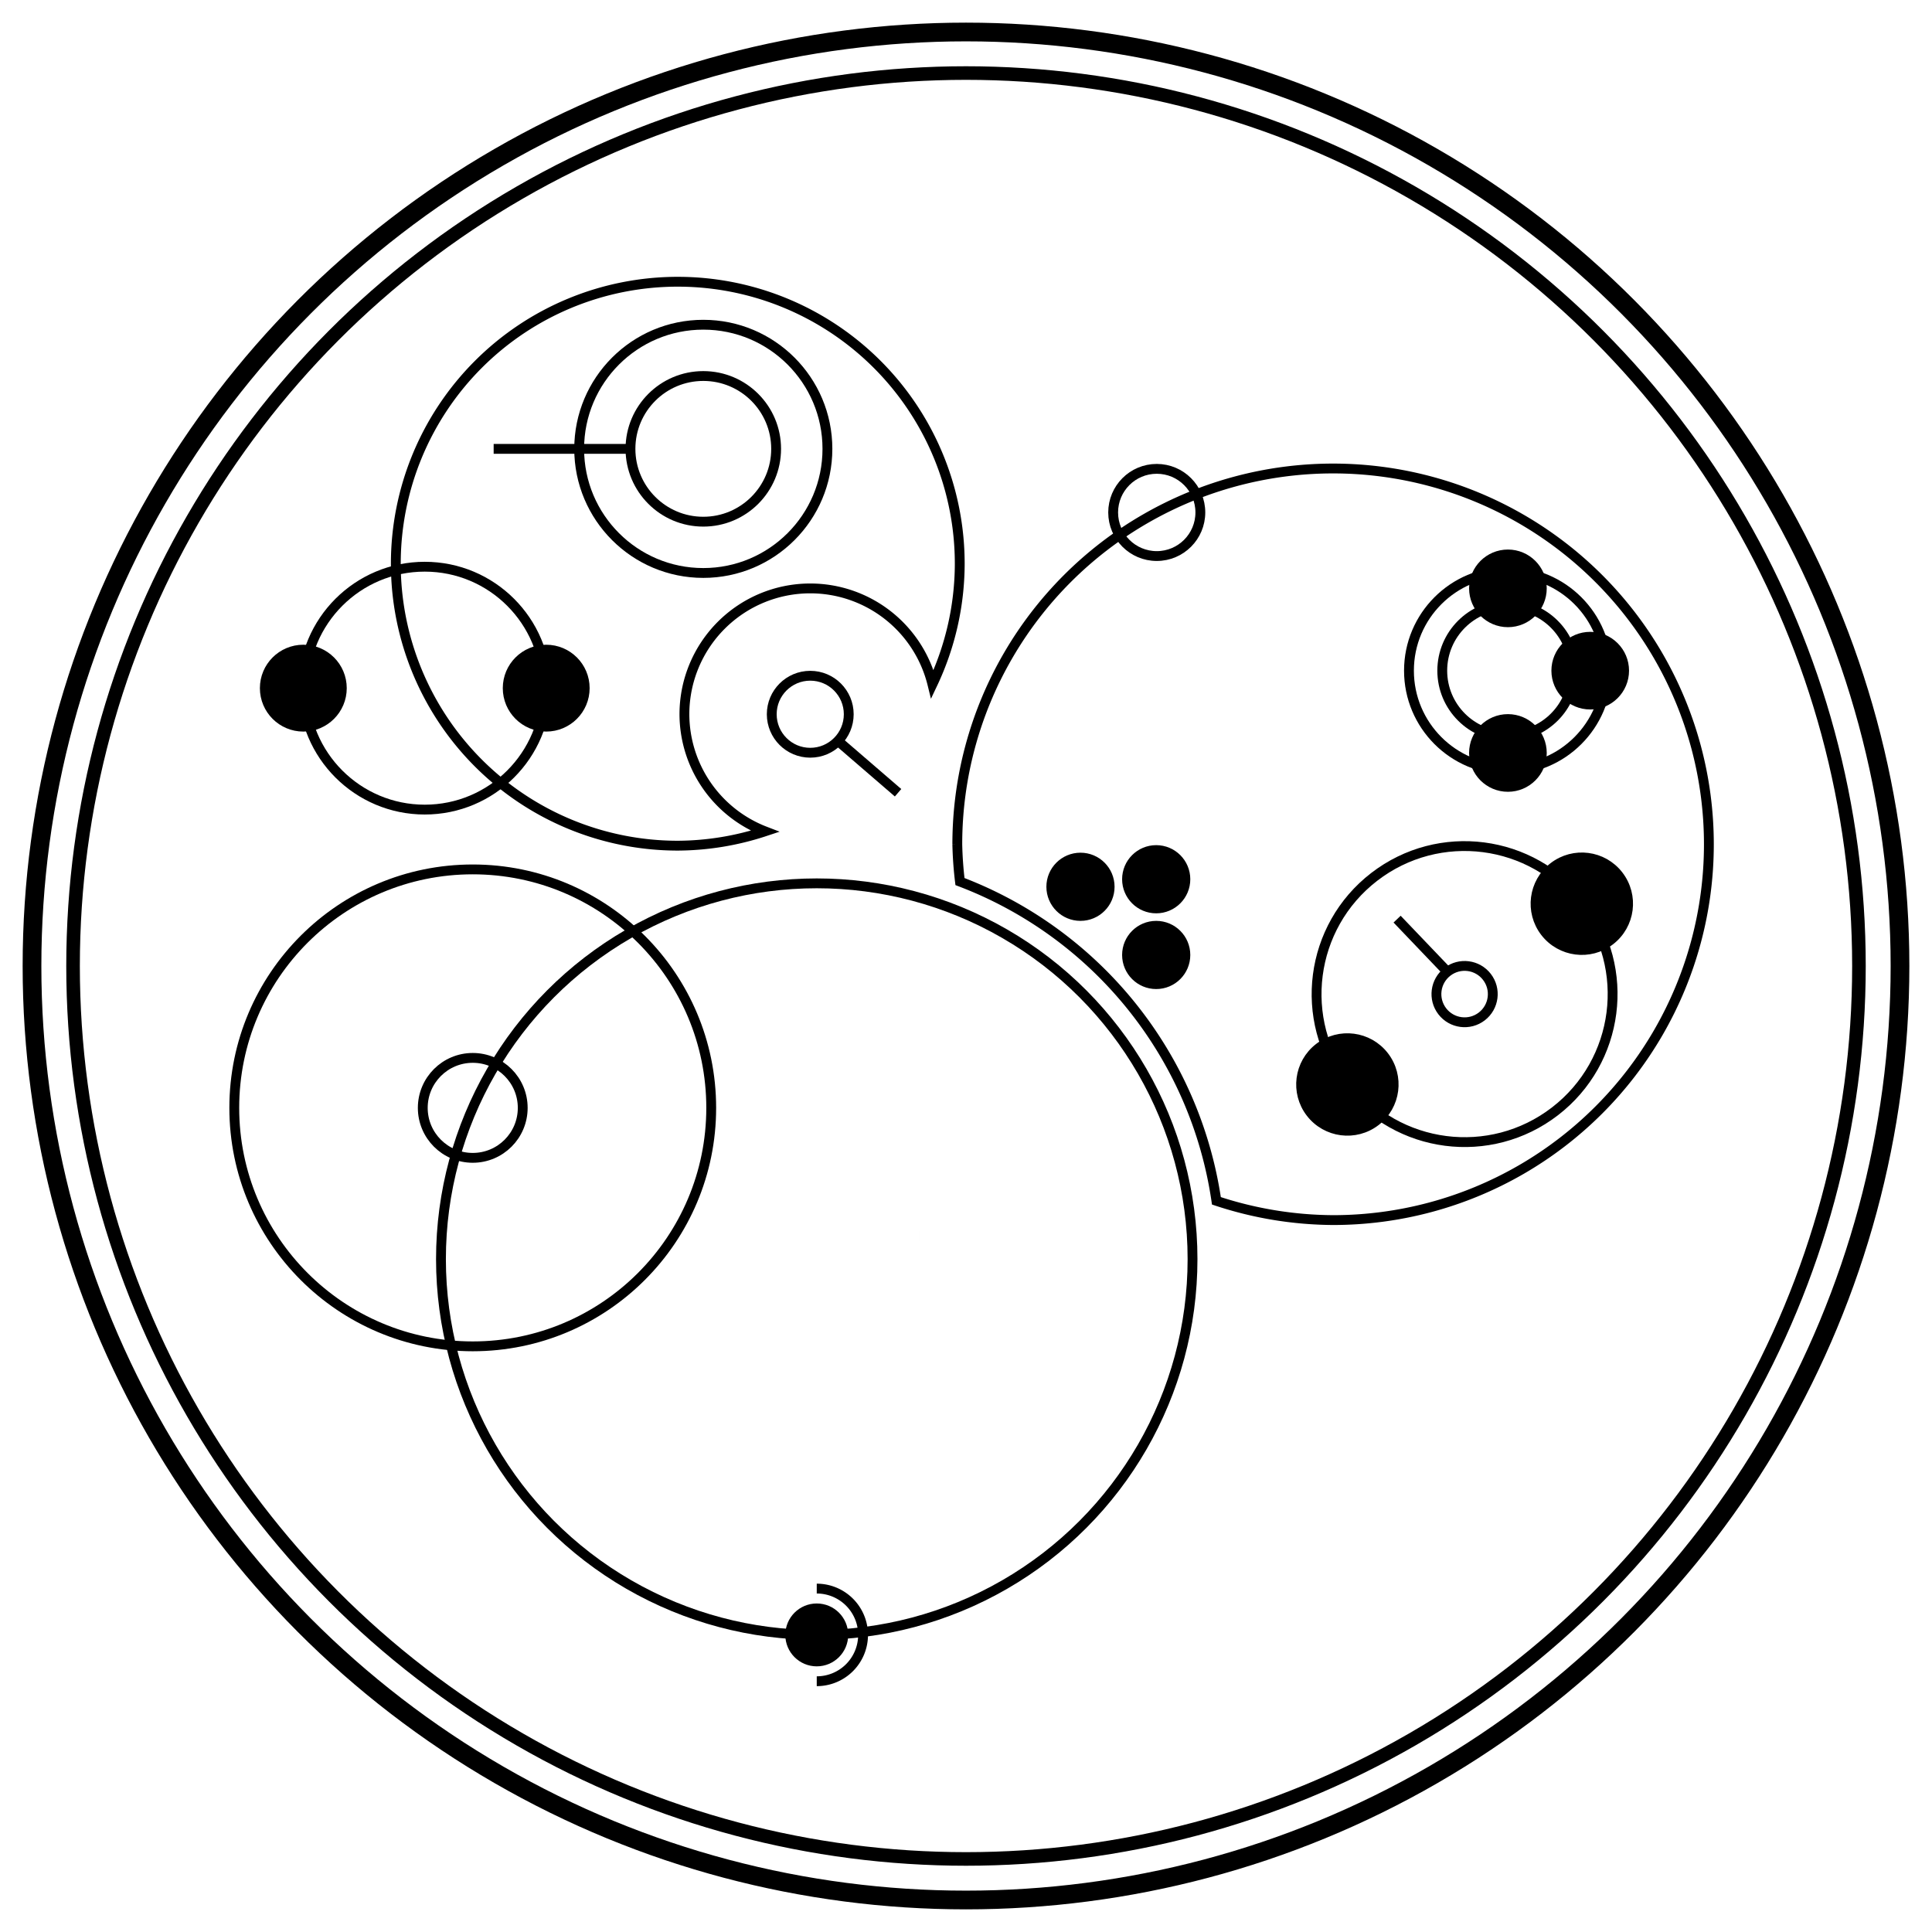 <?xml version="1.0" encoding="UTF-8" standalone="no"?>
<!-- Created with Inkscape (http://www.inkscape.org/) -->

<svg
   width="512"
   height="512"
   viewBox="0 0 512 512"
   version="1.1"
   id="svg1"
   sodipodi:docname="TheKillerBunny.svg"
   inkscape:version="1.3.2 (091e20ef0f, 2023-11-25)"
   inkscape:export-filename="TheKillerBunny-Avatar.png"
   inkscape:export-xdpi="48"
   inkscape:export-ydpi="48"
   xmlns:inkscape="http://www.inkscape.org/namespaces/inkscape"
   xmlns:sodipodi="http://sodipodi.sourceforge.net/DTD/sodipodi-0.dtd"
   xmlns="http://www.w3.org/2000/svg"
   xmlns:svg="http://www.w3.org/2000/svg">
  <sodipodi:namedview
     id="namedview1"
     pagecolor="#ffffff"
     bordercolor="#000000"
     borderopacity="0.25"
     inkscape:showpageshadow="2"
     inkscape:pageopacity="0.0"
     inkscape:pagecheckerboard="0"
     inkscape:deskcolor="#d1d1d1"
     inkscape:document-units="px"
     inkscape:zoom="6.728563"
     inkscape:cx="223.74763"
     inkscape:cy="428.39757"
     inkscape:window-width="1321"
     inkscape:window-height="993"
     inkscape:window-x="0"
     inkscape:window-y="0"
     inkscape:window-maximized="1"
     inkscape:current-layer="layer1"
     inkscape:export-bgcolor="#ffffffff" />
  <defs
     id="defs1">
    <inkscape:path-effect
       effect="bspline"
       id="path-effect49"
       is_visible="true"
       lpeversion="1.3"
       weight="33.333"
       steps="2"
       helper_size="0"
       apply_no_weight="true"
       apply_with_weight="true"
       only_selected="false"
       uniform="false" />
    <inkscape:path-effect
       effect="bspline"
       id="path-effect31"
       is_visible="true"
       lpeversion="1.3"
       weight="33.333"
       steps="2"
       helper_size="0"
       apply_no_weight="true"
       apply_with_weight="true"
       only_selected="false"
       uniform="false" />
    <inkscape:path-effect
       effect="bspline"
       id="path-effect28"
       is_visible="true"
       lpeversion="1.3"
       weight="33.333"
       steps="2"
       helper_size="0"
       apply_no_weight="true"
       apply_with_weight="true"
       only_selected="false"
       uniform="false" />
    <inkscape:path-effect
       effect="bspline"
       id="path-effect85"
       is_visible="true"
       lpeversion="1.3"
       weight="33.333"
       steps="2"
       helper_size="0"
       apply_no_weight="true"
       apply_with_weight="true"
       only_selected="false"
       uniform="false" />
    <inkscape:path-effect
       effect="bspline"
       id="path-effect84"
       is_visible="true"
       lpeversion="1.3"
       weight="33.333"
       steps="2"
       helper_size="0"
       apply_no_weight="true"
       apply_with_weight="true"
       only_selected="false"
       uniform="false" />
  </defs>
  <g
     inkscape:label="Layer 1"
     inkscape:groupmode="layer"
     id="layer1">
    <circle
       style="fill:none;fill-opacity:1;fill-rule:nonzero;stroke:#000000;stroke-width:4.961;stroke-dasharray:none;stroke-opacity:1"
       id="path1"
       cx="256"
       cy="256"
       r="247.52" />
    <ellipse
       style="fill:none;fill-opacity:1;fill-rule:nonzero;stroke:#000000;stroke-width:2.606;stroke-dasharray:none;stroke-opacity:1"
       id="path8"
       cx="243.606"
       cy="327.551"
       rx="2.8561745e-13"
       ry="1.7137047e-13" />
    <circle
       style="fill:none;fill-opacity:1;fill-rule:nonzero;stroke:#000000;stroke-width:3.6;stroke-dasharray:none;stroke-opacity:1"
       id="circle67"
       cx="256"
       cy="256"
       r="236.64" />
    <circle
       style="fill:none;stroke:#000000;stroke-width:2.606;stroke-dasharray:none"
       id="path2"
       cx="216.447"
       cy="333.682"
       r="99.587" />
    <path
       id="path2-4"
       style="fill:none;stroke:#000000;stroke-width:2.606;stroke-dasharray:none"
       d="M 353.283 124.158 A 99.587 99.587 0 0 0 253.695 223.746 A 99.587 99.587 0 0 0 254.402 233.627 A 107.042 107.042 0 0 1 322.361 318.23 A 99.587 99.587 0 0 0 353.283 323.334 A 99.587 99.587 0 0 0 452.871 223.746 A 99.587 99.587 0 0 0 353.283 124.158 z " />
    <path
       id="circle6"
       style="fill:none;stroke:#000000;stroke-width:2.606;stroke-dasharray:none"
       d="M 179.617 74.664 A 74.724 74.724 0 0 0 104.895 149.387 A 74.724 74.724 0 0 0 179.617 224.111 A 74.724 74.724 0 0 0 202.74 220.312 A 33.347 33.347 0 0 1 181.377 189.281 A 33.347 33.347 0 0 1 214.723 155.936 A 33.347 33.347 0 0 1 247.102 181.32 A 74.724 74.724 0 0 0 254.342 149.387 A 74.724 74.724 0 0 0 179.617 74.664 z " />
    <circle
       style="fill:none;fill-opacity:1;stroke:#000000;stroke-width:2.606;stroke-dasharray:none"
       id="path11"
       cx="445.629"
       cy="-146.518"
       r="39.226"
       transform="rotate(52.367)" />
    <circle
       style="fill:none;fill-opacity:1;stroke:#000000;stroke-width:2.606;stroke-dasharray:none"
       id="path13"
       cx="399.613"
       cy="177.732"
       r="17.4" />
    <circle
       style="fill:none;fill-opacity:1;stroke:#000000;stroke-width:2.606;stroke-dasharray:none"
       id="circle14"
       cx="399.613"
       cy="177.732"
       r="26.222" />
    <circle
       style="fill:#000000;fill-opacity:1;stroke:#000000;stroke-width:2.606;stroke-dasharray:none"
       id="path24"
       cx="399.613"
       cy="155.921"
       r="8.984" />
    <circle
       style="fill:#000000;fill-opacity:1;stroke:#000000;stroke-width:2.606;stroke-dasharray:none"
       id="path25"
       cx="421.424"
       cy="177.732"
       r="8.983" />
    <circle
       style="fill:#000000;fill-opacity:1;stroke:#000000;stroke-width:2.606;stroke-dasharray:none"
       id="path26"
       cx="399.613"
       cy="199.543"
       r="8.987" />
    <circle
       style="fill:none;fill-opacity:1;stroke:#000000;stroke-width:2.606;stroke-dasharray:none"
       id="path27"
       cx="306.551"
       cy="135.804"
       r="11.554" />
    <circle
       style="fill:none;stroke:#000000;stroke-width:2.606;stroke-dasharray:none"
       id="circle28"
       cx="214.724"
       cy="189.282"
       r="10.202" />
    <path
       style="fill:none;fill-opacity:1;stroke:#000000;stroke-width:5.008;stroke-dasharray:none"
       d="m 222.007,196.425 c 10.563,9.107 21.126,18.214 31.688,27.321"
       id="path28"
       inkscape:path-effect="#path-effect28"
       inkscape:original-d="m 222.00702,196.42508 c 10.56276,9.10701 21.12553,18.21401 31.68829,27.32101"
       transform="matrix(0.52,0,0,0.52,106.074,93.739)" />
    <circle
       style="fill:none;fill-opacity:1;stroke:#000000;stroke-width:2.606;stroke-dasharray:none"
       id="path30"
       cx="186.381"
       cy="118.95"
       r="32.894" />
    <circle
       style="fill:none;fill-opacity:1;stroke:#000000;stroke-width:2.606;stroke-dasharray:none"
       id="circle30"
       cx="186.381"
       cy="118.95"
       r="19.301" />
    <path
       style="fill:none;fill-opacity:1;stroke:#000000;stroke-width:2.606;stroke-dasharray:none"
       d="m 153.486,118.95 c 2.937,0 5.874,0 8.811,0"
       id="path31"
       inkscape:path-effect="#path-effect31"
       inkscape:original-d="m 153.48607,118.95013 c 2.93695,0 5.87391,0 8.81086,0"
       transform="matrix(4.095,0,0,1,-497.701,0)" />
    <circle
       style="fill:none;fill-opacity:1;stroke:#000000;stroke-width:2.606;stroke-dasharray:none"
       id="path32"
       cx="112.567"
       cy="182.368"
       r="32.184" />
    <circle
       style="fill:#000000;fill-opacity:1;stroke:#000000;stroke-width:2.606;stroke-dasharray:none"
       id="path33"
       cx="144.751"
       cy="182.368"
       r="10.204" />
    <circle
       style="fill:#000000;fill-opacity:1;stroke:#000000;stroke-width:2.606;stroke-dasharray:none"
       id="path34"
       cx="80.383"
       cy="182.368"
       r="10.206" />
    <circle
       style="fill:none;fill-opacity:1;stroke:#000000;stroke-width:2.606;stroke-dasharray:none"
       id="path36"
       cx="125.283"
       cy="293.597"
       r="63.197" />
    <circle
       style="fill:none;fill-opacity:1;stroke:#000000;stroke-width:2.606;stroke-dasharray:none"
       id="circle36"
       cx="125.283"
       cy="293.597"
       r="13.244" />
    <circle
       style="fill:#000000;fill-opacity:1;stroke:#000000;stroke-width:2.606;stroke-dasharray:none"
       id="path37"
       cx="445.629"
       cy="-185.744"
       r="12.264"
       transform="rotate(52.367)" />
    <circle
       style="fill:#000000;fill-opacity:1;stroke:#000000;stroke-width:2.606;stroke-dasharray:none"
       id="path38"
       cx="445.629"
       cy="-107.292"
       r="12.263"
       transform="rotate(52.367)" />
    <circle
       style="fill:none;fill-opacity:1;stroke:#000000;stroke-width:2.606;stroke-dasharray:none"
       id="circle38"
       cx="445.629"
       cy="-146.518"
       r="7.468"
       transform="rotate(52.367)" />
    <path
       style="fill:#000000;fill-opacity:1;stroke:#000000;stroke-width:2.606;stroke-dasharray:none"
       d="m 383.577,257.529 -13.331,-13.947"
       id="path39"
       sodipodi:nodetypes="cc" />
    <circle
       style="fill:#000000;fill-opacity:1;stroke:#000000;stroke-width:1.872;stroke-dasharray:none;stroke-opacity:1"
       id="circle48"
       cx="306.405"
       cy="233.007"
       r="8.098" />
    <circle
       style="fill:#000000;fill-opacity:1;stroke:#000000;stroke-width:1.872;stroke-dasharray:none;stroke-opacity:1"
       id="circle49"
       cx="306.405"
       cy="253.075"
       r="8.098" />
    <circle
       style="fill:#000000;fill-opacity:1;stroke:#000000;stroke-width:1.872;stroke-dasharray:none;stroke-opacity:1"
       id="circle50"
       cx="286.337"
       cy="235.007"
       r="8.098" />
    <circle
       style="fill:#000000;fill-opacity:1;stroke:#000000;stroke-width:2.606;stroke-dasharray:none;stroke-opacity:1"
       id="path51"
       cx="216.447"
       cy="433.269"
       r="7.028" />
    <path
       style="fill:none;fill-opacity:1;stroke:#000000;stroke-width:2.606;stroke-dasharray:none;stroke-opacity:1"
       id="circle51"
       sodipodi:type="arc"
       sodipodi:cx="216.44684"
       sodipodi:cy="433.26898"
       sodipodi:rx="12.275417"
       sodipodi:ry="12.275417"
       sodipodi:start="4.712389"
       sodipodi:end="1.5707963"
       sodipodi:arc-type="arc"
       d="m 216.447,420.994 a 12.275,12.275 0 0 1 12.275,12.275 12.275,12.275 0 0 1 -12.275,12.275"
       sodipodi:open="true" />
  </g>
</svg>
